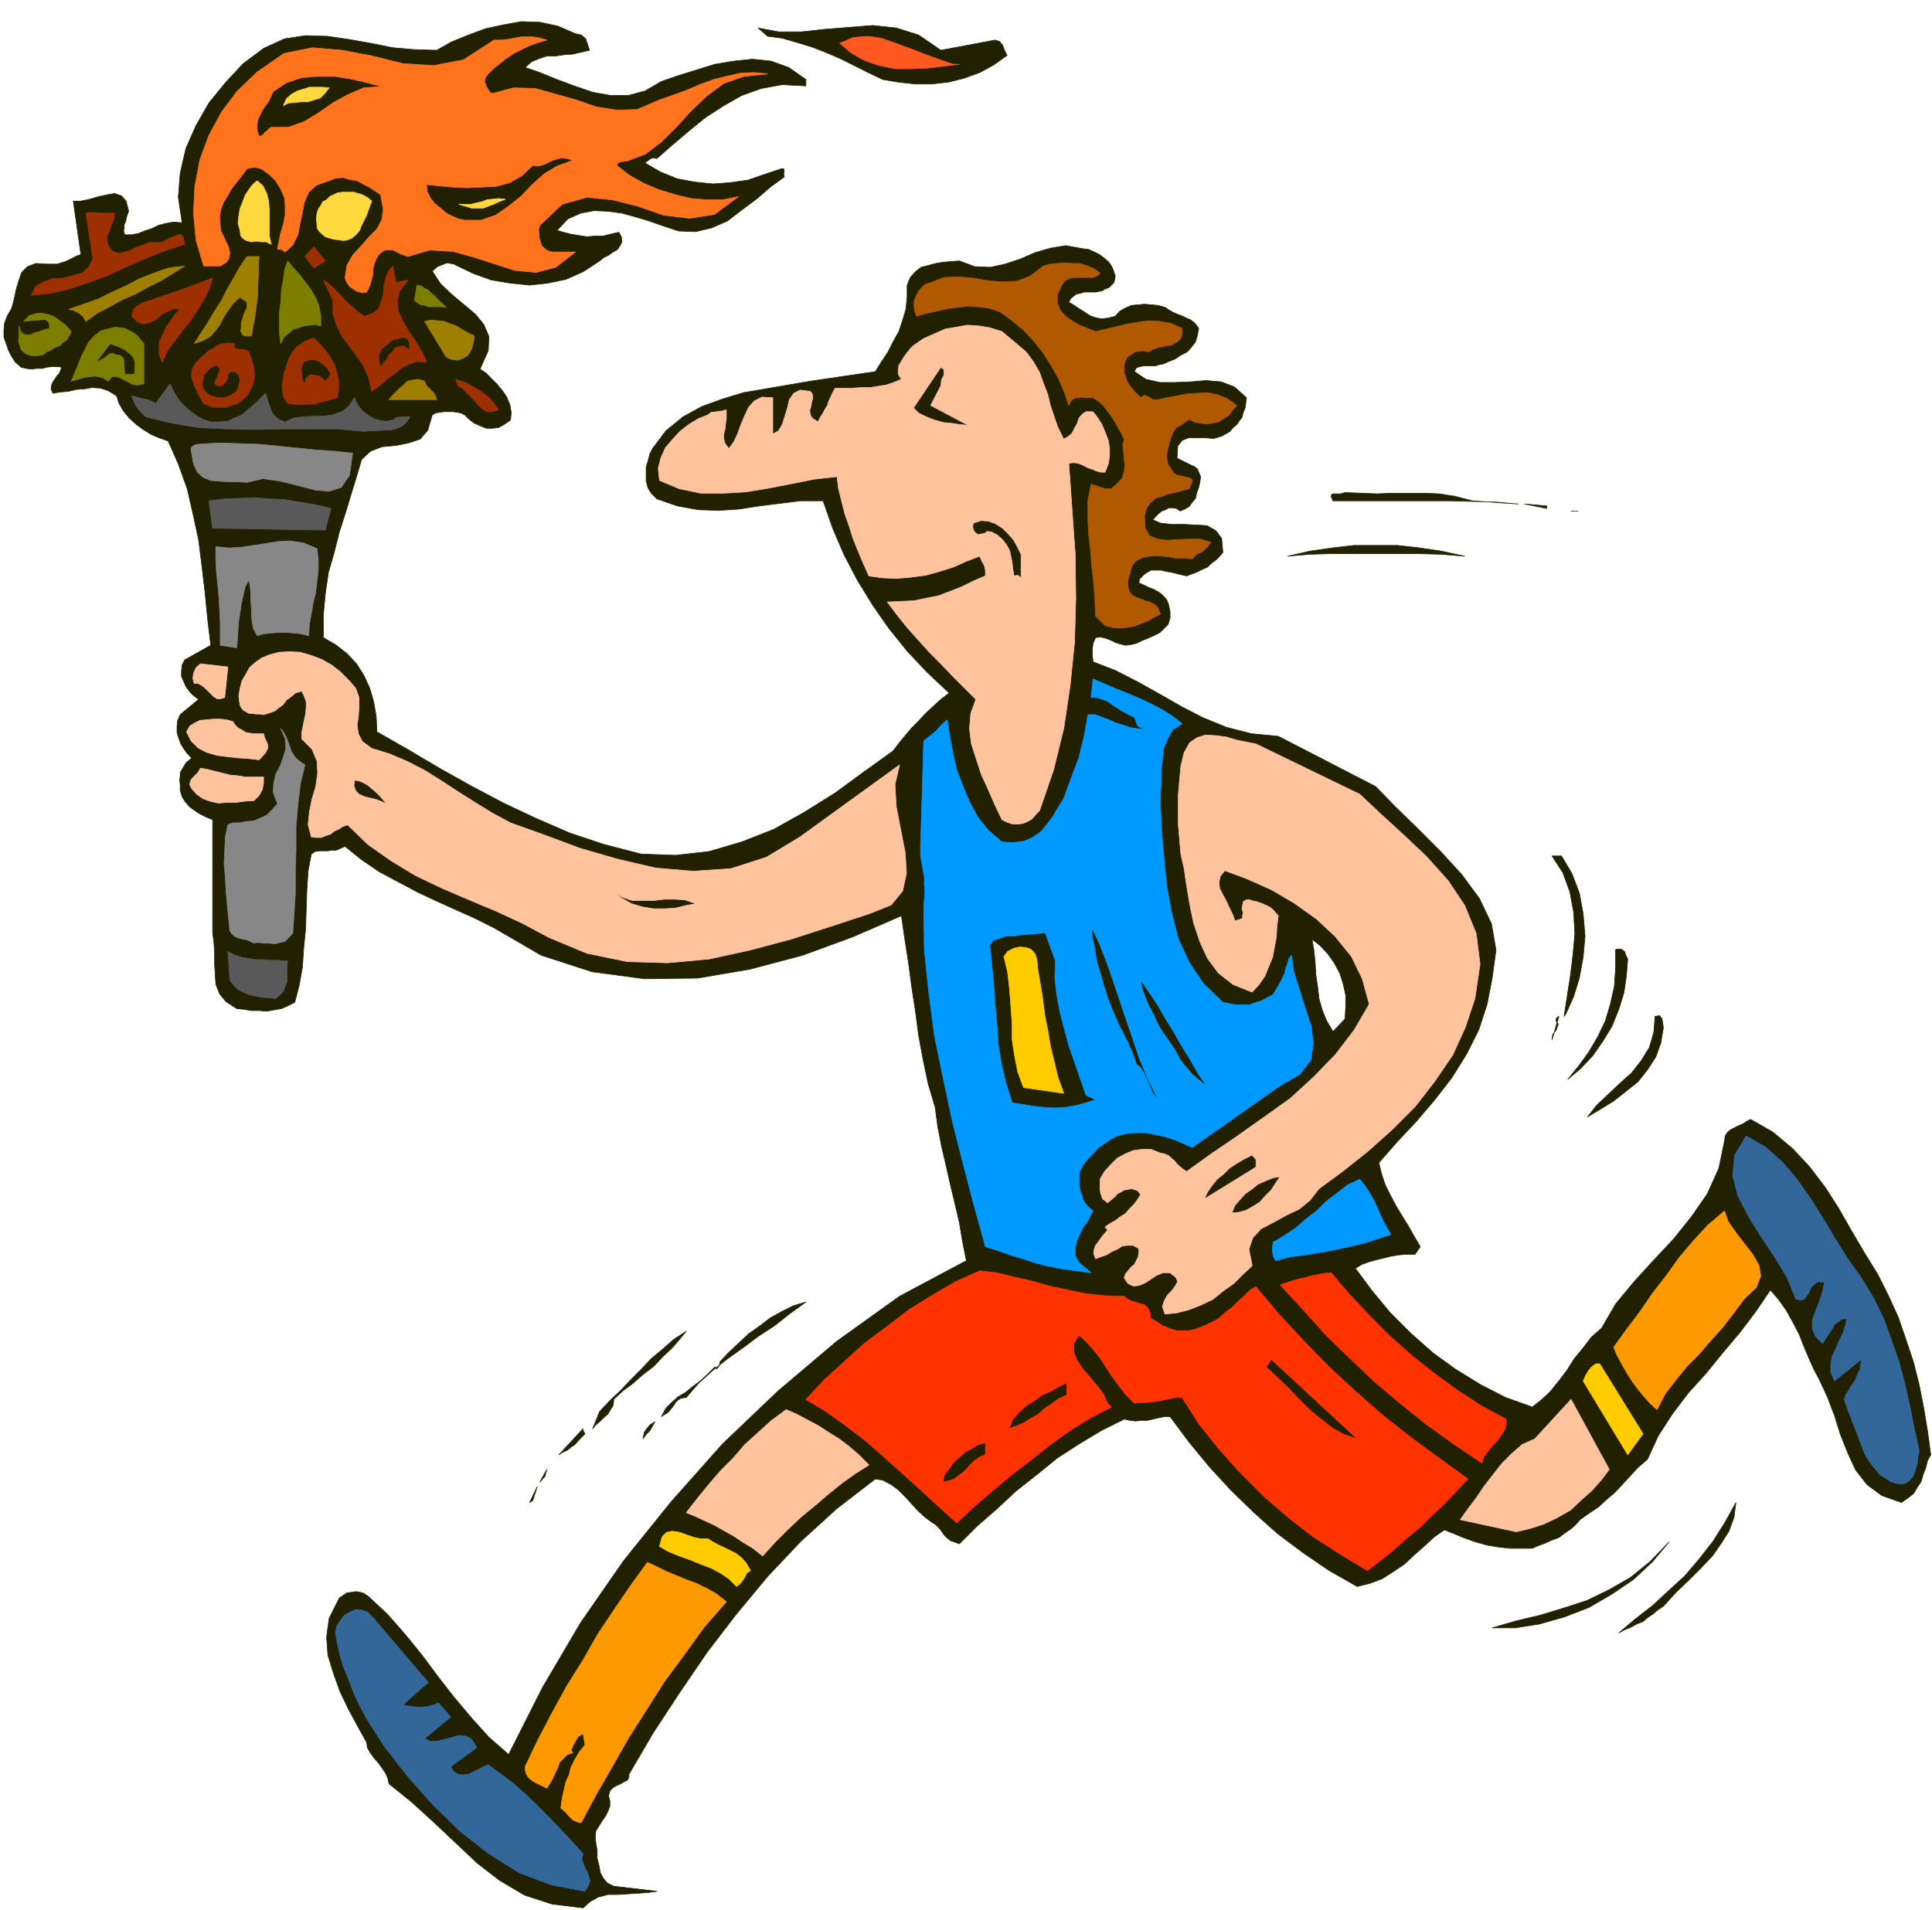 <svg xmlns="http://www.w3.org/2000/svg" fill-rule="evenodd" height="484.911" preserveAspectRatio="none" stroke-linecap="round" viewBox="0 0 3035 3001" width="490.455"><path d="m926 79-13 3-13 3-14 1-13 2h-14l-12 4-12 5-10 9 23 8 27 11 27 10 29 10 28 5h28l26-7 26-15 26-9 29-9 29-9 30-5 29-3 29 3 28 10 27 19v10l-37-2-33 6-31 11-28 16-28 18-26 21-26 22-25 22-7-1-4 2-4 3-4 3 24 14 27 11 27 5 29 3 27-2 28-4 26-9 27-9h3l1 4-1 4 1 5-22 16-22 19-23 17-22 17-25 11-25 6-27-1-27-9-20-7-20-6-22-6-22-3-22-1-21 4-20 9-17 18 10 3 12 3 12 2 13 2 12-1h13l12-3 13-3 4 7 1 8-3 6-4 6-7 4-7 5-8 4-6 5-26 17-27 12-29 6-28 3-30-3-30-5-28-10-25-12-6-3-5-1-6-1-5 2-10 4-8 7 13 20 18 17 18 15 19 16 13 16 8 19-1 22-13 29 9 6 9 9 9 9 9 11 6 9 5 12 2 12-1 12-10 7-9 5-10 1h-9l-10-4-9-4-9-7-6-6-6-3-5-1-7-1h-15l-7 1-6 1-5 3-7 24-12 14-18 6-20 4-22 2-18 7-14 13-7 24-9 29-9 30-10 31-8 32-9 31-5 34-3 33v36l19 11 18 14 15 16 12 19 9 20 6 21 4 23 1 24 49 28 49 29 50 28 51 27 51 24 53 23 54 18 58 15 54 2 53-6 51-15 51-20 48-27 48-30 45-33 46-33 9-12 10-12 10-12 11-11 11-12 12-11 12-11 13-10-35-33-31-33-29-36-25-36-24-39-21-40-18-42-15-43h-35l-33 4-32 4-32 5-32 2-32-1-33-6-32-11-9-9-5-8-3-11v-22l3-10 3-11 4-8 21-28 27-22 29-16 33-12 33-10 35-6 35-6 35-6 102-15 10-16 10-15 8-16 9-16 6-18 5-17 2-19v-19l5-12 8-9 9-7 12-3 11-3 12-2 12-1 13-1 24 9 25 1 23-5 24-8 23-10 24-7 24-4 28 5 8 1 9 4 8 4 8 6 6 5 5 7 3 7 3 9-1 5-1 5-4 4-4 4-6 2-5 3-5 1-5 1h-18l-6 2-6 1-4 3-5 4-3 6 7 4 9 6 8 5 9 6 8 3 10 2 10-1 12-3 7-8 9-5 9-4 11-1 10-1 11 1 10 1 11 3 6 4 7 4 7 3 8 3 6 3 7 3 6 5 6 8-2 11-3 10-6 8-7 8-10 5-9 6-10 4-9 4-6 1-6 2h-18l-6 1-6 2-3 6 18 12 22 5h24l25-1 23-2 24 2 21 8 19 17-1 8-1 8-3 7-2 8-4 5-4 6-6 5-5 6-12 7-13 4-14-1h-26l-10 4-7 9-1 19 4 2 6 3 6 3 6 3 5 2 5 4 2 5 3 7-1 8-2 9-3 8-2 9-5 6-5 7-7 4-7 3-6-4-6-1h-6l-5 3-6 2-5 4-5 5-4 5 12 5 17 2h19l20 1 17 1 14 8 9 12 2 22-5 6-6 6-7 5-6 6-9 4-8 4-8 3-8 3-9-2-8-2-8-2-7-1-8-2h-16l-7 4-4 3-4 4-3 3-1 6 7 3 8 4 8 3 9 5 6 5 6 7 3 8 2 11v9l-3 10-6 6-7 7-10 5-9 4-10 4-8 4-9 2-8 1-8-2-7-2-8-4-8-3-8-2-8 1-4 9-1 9v10l1 10 36 14 35 18 34 19 35 20 33 17 37 15 39 10 42 4 153 79 31 32 35 34 35 35 34 37 28 38 19 40 7 41-6 44-8 41-13 40-19 38-23 37-27 35-29 34-30 32-29 33 4 17 6 18 8 16 9 17 9 15 10 16 9 16 10 17-8 12h-14l-12 1-12 2-12 3-12 3-11 3-11 4-10 6 26 35 29 35 32 32 35 31 36 26 39 24 39 20 42 15 14-11 14-13 13-16 13-17 12-19 14-17 13-17 16-14 22-38 29-35 31-34 31-33 28-35 25-36 18-40 9-43 1-8 4-6 5-4 6-3 6-3 7-3 6-4 6-3 35 20 31 26 27 29 25 33 21 33 20 35 20 34 21 34 16 32 16 35 12 35 12 36 9 36 7 36 6 36 5 37-5 9-3 12-4 10-3 11-6 9-6 10-9 7-10 7-31-11-23-17-18-23-12-26-12-30-9-29-11-29-12-26-10-19-8-18-8-19-7-18-10-19-10-18-12-17-13-15-23 34-25 33-27 32-26 32-28 31-25 33-22 34-17 37-15 13-12 13-12 13-12 13-13 11-13 12-15 10-14 10-7 8-8 7-9 6-9 7-11 4-11 5-11 4-9 4h-35l-18-2-18-3-18-5-17-6-17-7-15-6-16 11-15 14-16 14-16 15-18 12-17 11-19 7-20 5-44-25-41-28-40-30-37-33-37-36-34-37-32-39-29-39h-9l-9 2-9 2-9 2h-9l-9 1-9-1-9-2-36 18-35 21-34 22-32 26-33 26-30 28-31 27-28 28-8-3-6-2-6-5-4-4-4-6-4-5-5-5-5-3-12-9-11-10-10-11-10-11-11-11-11-8-13-7-12-2-61 47-56 51-52 55-49 59-46 60-43 63-42 64-38 65v4l-2 5-6 3-5 3-7 3-5 3-5 5-2 8 2 8v8l-3 8-4 8-5 7-5 8-5 8-1 9 1 10 2 12v12l3 12 2 11 5 9 6 7 10 5 68 8-15 2-15 1-16 1-15 1h-16l-15 4-13 7-11 10-49-6-43-14-39-23-35-27-34-32-34-32-35-32-36-29-2-9-3-7-6-9-5-7-7-8-6-8-5-9-1-8-14-25-14-26-14-29-10-28-9-29-2-29 4-29 13-26 3-6 6-4 6-4 8-1 6-1 7 1 6 2 7 5 30 28 28 32 26 32 26 35 25 32 27 32 27 30 31 27 53-105 60-102 68-98 75-93 80-90 87-83 92-78 99-71 105-56-6-30-5-30-7-30-7-29-7-31-7-30-6-31-4-30-11-37-8-38-7-38-5-38-6-39-5-38-6-38-5-35-76 33-79 29-83 22-82 14-84 1-82-11-80-26-74-43-30-15-29-13-31-14-30-14-30-16-30-16-28-19-26-21-7 3-7 3h-7l-6 1h-13l-7 1-6 4-5 26-2 30-1 30-1 32-3 30-2 30-5 28-7 27-10 5-11 5-12 2-11 2-12-1h-12l-12-2-11-1-17-11-10-12-6-15-1-15-1-17v-17l-1-17-2-15v-178l-10-4-10-5-9-6-7-5-7-8-5-8-3-10v-10l-1-6 1-6v-6l3-5 6-10 9-8-7-7-5-7-5-8-3-8-3-10v-9l1-10 4-9 29-24-8-6-6-6-6-8-3-7-4-9v-9l1-9 4-8 41-23-5-42-4-41-5-42-5-40-9-42-9-39-14-39-16-36-14-5-12-5-13-8-11-8-11-10-9-11-7-12-4-12-13-8-12-4-13-1-12 2-13 1-13 3-12 1-12 2-3-7 1-6 2-5 3-4 3-5 4-4 2-5 2-5-8-1h-7l-8 1-8 2h-9l-8 1-8-1-8-2-9-8-6-9-5-10-3-9-4-11v-11l1-11 4-11 7-12 4-14 3-15 4-14 5-14 9-9 13-5 19 1h15l6-2 7-2 6-3 6-3 6-3 6-2-12-84h12l14-3 14-4 14-3 11-2 11 4 7 8 4 16-3 8-2 9-2 4v5l-1 5 2 6h10l11-2 10-4 12-4 10-5 12-3 11-2 14 1-6-40 3-38 9-39 16-36 20-35 26-32 28-30 32-24 33-15 33-5 34 1 34 5 34 6 35 7 34 3 35 1 23-13 27-11 27-10 28-6 28-5 29 1 28 6 28 12 9 2 7 6 3 9 3 9zm1527 1266 16 27 12 31 6 33 3 35-3 33-6 33-9 29-12 27-3 4 5-32 5-32 4-33 3-33-2-34-6-32-11-30-17-26h15zm104 162-2 26-4 27-8 26-11 27-14 23-16 23-19 20-20 17 17-21 16-22 14-24 12-25 8-27 6-27 2-29v-29l8-1 6 4 2 6 3 6zm-113 97 4 5-3 9-6 8-1 8 11-37-4 3-1 4zm169 11-4 24-8 22-13 20-15 19-19 15-19 15-21 13-20 12 14-18 18-17 18-17 19-17 15-19 13-21 7-24 2-25 7-1 4 5 1 7 1 7zm-300-828 72 5-34-3-34-1-37-1h-186l-3-7 1-3 2-1h12l7-2 25 1 25 1 25-1h49l24 1 25 4 27 7zm117 12-35-7 35 3v4zm38 4h11-11zm-167 71-37-3-36-1h-137l-34 1-34 3 35-8 35-5 34-4h68l35 4 34 5 37 8zm312 1650-9 6-7 6-9 6-7 6-10 4-9 5-10 4-9 5 26-22 27-21 26-24 25-23 23-27 21-27 19-30 17-31-3 23-8 22-12 19-14 20-18 19-19 19-20 19-20 22zm-269 34 38-11 38-9 36-11 37-12 35-17 33-19 31-25 30-31-26 31-30 28-34 23-36 21-39 15-39 11-38 6h-36zm-1078-512-25 18-24 19-26 17-24 18-24 17-24 19-22 20-19 22-8 1-5 3-4 4-3 5-4 5-4 5-5 3-6 4 7-13 9-9 10-9 12-7 11-9 12-9 11-10 12-12 3 3 4-5 1-6 14-15 15-14 16-15 17-12 17-13 18-10 18-9 20-6zm-302 153v4l-1 6-4 6-4 7-7 6-6 6-6 5-5 6 11-27 16-17 17-16 16-17 16-16 16-17 18-15 17-15 20-13-10 12-12 14-15 14-14 15-17 13-16 14-16 12-14 13zm46 62 2-10 4-6 5-6 8-5-4 7-4 7-6 6-5 7zm-91-8-7 7-9 10-6 4-6 5-7 3-6 4 38-41v3l3 5zm-71 76 11-20-3 11-8 9zm-16 32 12-25-7 22-5 3zm1281-760-19 20-10-17-7-17-5-18-2-18-3-20-1-19-2-19-3-17 13 10 12 13 10 14 9 17 5 16 4 18v18l-1 19zM1563 63l7 2 5 6 3 8 4 8-21 15-22 12-25 9-24 6-26 3h-26l-27-3-24-4-23-11-22-11-22-11-21-9-23-9-23-7-24-7-23-3-15-13 32 6h36l37-4 38-3 37-3 37 4 35 11 35 24 85-16z" style="stroke:#212102;stroke-width:1;stroke-linejoin:round;fill:#212102"/><path d="M859 63h0l-14 4-14 5-12 6-12 6-12 8-10 8-10 8-8 8-4 5-1 4-1 4 2 3 1 4 3 5 2 3 4 3 34-9 34 1 32 9 32 9 32 11 32 5 32-1 35-15 20-7 22-8 21-9 22-8 20-5 22-5 21-1 22 2-37 4-32 11-27 20-24 23-24 26-23 23-25 19-26 10-3 1h-3l-4 1h-2l-3 1-2 1-2 3v1l19 15 23 13 24 10 26 8 25 6 25 2h24l25-5-38 28-39 6-41-5-40-14-40-10-40-4-39 11-35 33-2 7 1 7v6l2 6 2 6 4 4 5 4 7 2h37l-31 24-31 8-33-3-31-10-34-11-33-9-36-2-34 10-6-2-6-2-6-3-5-3h-13l-5 3-5 4-4 7-3 7-2 9v7l-2 8-2 8-3 7-3 6-6 1-5-1-6-2-4-3-5-3-3-4-3-5-2-5 3-20 9-16 13-14 13-15 12-12 8-15 2-16-4-23-9-6-9-6-10-5-9-5-12-2-10-3-12 1-10 4-20 7-12 11-7 16-3 16-4 19-3 16-8 16-12 11-2-1-1-1-1-1-2-1h-5l-1-1 2-11 3-14 4-13 3-15v-14l-1-13-6-14-8-13-5-5-5-5-6-4-5-4-6-2-6-1-7 1-5 1-8 11-8 10-8 10-6 11-7 11-4 11-2 12 1 13 1 9 4 8 4 9 4 8 2 9-1 8-4 7-10 6h-26l-12-40-4-43 2-42 8-42 14-38 20-37 24-32 32-31 42-29 45-9 46 4 48 9 48 12 48 3 47-9 48-31h9l12-1 10-2 12-2h19l11 2 10 3zm41 189-25 9-20 12-20 18-16 17-20 16-20 14-23 8h-26l-10-2-9-4-10-5-9-8-9-7-7-9-5-10-1-11 19 2 22 2 22 1 24-1 22-1 22-6 19-11 17-16 8 1 8-2 7-3 8-4 7-2 7-2 9 1 9 3zM629 144l-31-8-27 2-25 11-22 12-23 16-23 14-25 9h-27l-3 2-2 2-3 3-2 1-3 4-2 1-2 1h-2l-3-9v-9l1-8 5-10 4-8 7-9 4-8 4-9 21-14 24-8 25-2h27l25 4 26 6 26 7 26 7z" style="stroke:#ff731d;stroke-width:1;stroke-linejoin:round;fill:#ff731d"/><path style="stroke:#ff5921;stroke-width:1;stroke-linejoin:round;fill:#ff5921" d="m1507 101-25 3-25 3-26 1h-24l-26-5-23-8-21-12-18-15 21-9 23-2 21 3 23 8 22 8 23 9 22 8 23 8h10z"/><path d="m517 138-7 9-7 7-10 3-9 3h-11l-10 1-10 1-8 4 5-11 8-7 9-5 10-3 9-3h20l11 1zm277 175-10 4-9 4-8 3-8 3h-18l-10-3-10-3h19l8-2 9-2 8-3 9-1 9-1 11 1zm-210 3-2 5-2 6-2 5-2 6-3 6-3 6-3 6-2 6-6 7-6 5-7 3-6 1-8-1-7-1-8-2-6-2-6-5-4-4-3-5v-4l-1-10 1-9 2-6 4-6 3-6 6-3 5-5 6-3 6-3 9-1h17l6 2 5 1 6 3 5 3 6 5zm-158 68-8-4h-7l-9-1-7 1-8-2-5-3-4-5-1-8-3-11 1-11 2-12 4-10 4-11 6-9 6-8 7-6 9 8 6 12 3 12 1 13v41l3 14z" style="stroke:#ffd93d;stroke-width:1;stroke-linejoin:round;fill:#ffd93d"/><path d="m407 403-1 14v15l-1 15v16l-2 15-2 17-3 16-3 17h-9l-5-2-3-6 1-5v-8l2-6 2-7 2-4 3-7v-8l-11-8-11 10-8 11-7 11-6 12-7 9-8 9-11 6-14 5 11-17 11-17 10-17 11-17 9-18 10-17 10-18 11-16h19zm-117 15-19 12-18 11-20 10-20 11-21 9-20 11-19 10-18 13-5-8-6-5-8-4-8-2 23-8 23-8 22-11 22-10 21-11 23-9 23-8 25-3zm455 110-1 8-2 9-3 7-5 7-7 4-8 3-9-1-9-4-34-56 10-2 11 1 10 1 10 4 9 3 9 6 9 5 10 5zm-59 100h-75l5-6 6-6 6-6 6-5 6-6 9-2 8-1 10 3 3 7 6 6 3 3 3 3 2 4 2 6z" style="stroke:#9e7f00;stroke-width:1;stroke-linejoin:round;fill:#9e7f00"/><path d="m504 512-9-2-9 1-9 1-8 3-9 3-7 6-7 6-5 10-2-16v-33l2-17 1-18 3-16 2-16 5-14 9 11 10 11 9 12 9 12 7 12 5 13 3 15v16zm197-29-8-1h-20l-6-2-6-1-6-4-4-3 4-24 6 1 6 4 6 3 6 6 5 4 5 6 6 5 6 6zm-475 57v63l-10 2-8-1-7-4-6-3-7-4-6-1h-6l-6 7-8-5-7-2-7-1-7 1-8 1-7 2-7 2-7 2 5-12 5-12 5-13 6-12 6-12 9-10 10-8 15-4 8-2 8 1 7 1 8 4 6 3 6 5 5 6 5 6zm-15 48h-15l-1-10v-9l-1-5-2-3-4-3h-5l-6-3-4 1-4 2-3 3-8 5-7 3 22-29 8 3 8 3 8 4 7 6 5 5 3 8v8l-1 11zm-99-67-3 6-4 7-6 4-5 5-8 3-6 4-7 3-6 5-10 1h-8l-6-2-5-3-5-5-2-6-2-7 1-8v-16l2 8 4 5 5 1h7l6-3 8-2 8-3 8-2-1-9-6-5-34 3 9-9 9-3 10-1 10 2 9 3 10 7 9 7 9 10z" style="stroke:#7d7d00;stroke-width:1;stroke-linejoin:round;fill:#7d7d00"/><path style="stroke:#b05900;stroke-width:1;stroke-linejoin:round;fill:#b05900" d="m1728 429-4 4-6 3h-28l-9 1-8 4-5 7-7 15v13l4 11 9 10 10 7 12 7 12 5 13 5 17-4 17-4 17-4 17-3 16-2 17 1 17 3 18 8v10l-3 7-6 5-8 4-10 2-10 2-9 3-7 4-8-2-7 1-6 1-6 4-6 4-3 6-2 6v13l2 6 2 6 4 7 8 10 10 10 6-4 7 3 6 4h8l14-3 16-3 15-3 17-1 15-1 16 3 15 6 16 11-7 8-6 8-8 5-8 5-10 2-9 1-10-1-9-2-7-4-7 4-7 5-6 3-5 6-4 9-3 9-2 9-2 8v9l2 9 6 9 3 5 6 3 7 1 7 2 5 1 4 3-1 5-4 9-11 3-11 3-11 2-10 4-10 3-8 7-6 9-3 12 1 19 7 12 12 5 15 2 17-1 18-1h17l17 5-5 7-7 7-10 5-7 7-14-1h-12l-11-2-10-1-10-1-10 1-11 2-10 5-4 4-3 5-2 6-1 6-2 5-1 6v7l1 7 4 7 6 4 8 3 8 3 7 2 8 4 5 5 4 10-10 5-10 6-11 4-10 4-12 2-11 1-12-1-11-3-15-15-1-27-2-26-3-26-2-25-3-26-1-25v-26l5-26 7 2 8 3 8 2h9l10-9 7-8 3-10 1-9-1-11-1-11-1-11 2-9-5-10-5-9-5-9-5-8-7-9-6-8-8-7-8-5h-13l-5-1-4 1h-5l-4 2-4 3-3 7-7-21-9-21-12-21-12-19-15-19-16-17-19-16-18-13-18-6-17-2-16-1-16 2-16 2-16 4-16 3-16 5-3-8-1-8v-8l3-7 3-7 5-6 6-6 9-3 21-8 23-1 23 2 23 4 22 2 23-1 21-8 21-16 10-3 12-1 12-1 12 1h11l12 4 10 4 10 7z"/><path d="m255 569-5-12v-11l1-11 5-10 5-11 7-10 7-10 8-8-10-1-9 4-10 5-9 8-10 5-9 2-10-3-9-9 2-10 6-6 9-5 12-4 11-4 13-4 11-4 12-4 51-19-5 16-8 17-10 16-11 17-13 16-12 16-12 16-8 18zm367-125 19-4-13 17-4 17 2 16 8 17 9 15 11 16 9 15 7 16-15-1-12 4-12 6-11 9-11 8-9 8-9 7-7 5-5-22-8-18-11-16-11-15-12-16-8-16-6-19v-21l-15-32 6 4 7 6 7 7 9 9 7 8 9 8 9 8 11 7 13-5 9-7 4-11 3-11 1-14 3-12 4-11 7-8 5 26zm22 106-9-6h-6l-7 2-5 6-6 6-4 7-5 6-4 6-3-9v-10l4-9 8-7 8-7 10-3 8-2 7 2 3 6 1 12zM180 335l-1 7-2 7-3 7-2 7-3 6-1 7 1 7 4 8 6 5 8 2 9-2 10-3 9-5 10-3 9-4h17l7-2 7-4 8-3 6-3h6l3 4 2 11-31 10-30 12-30 13-30 14-30 11-30 10-30 7-30 3 7-14 12-7 14-5 17-1 15-4 15-4 10-9 7-13-11-72 4-1h11l7 1h23zm350 290-9 2-8 3-10 2-9 3h-11l-11 1-11-1-9-1-6-9-2-9-1-10 2-9 1-10 3-9 3-9 3-8 3-6 4-5 4-5 5-3 5-4 6-3 5-2 6-2 8 8 9 10 8 11 7 12 4 12 3 14v13l-2 14zm-10-37-9 11-9-8-10-2h-5l-4 3-3 4-1 7-2-2-2-4-1-6v-5l-1-7 2-6 3-5 7-2 5-1 6 1 5 2 5 3 8 7 6 10zm263 56-10 3h-8l-8-5-6-6-8-9-8-8-8-8-8-5-3-10 9 3 10 4 9 5 10 6 7 5 8 7 7 8 7 10zM369 540l-2 4 2 3 2 1 5 1h8l7 4 3 9 3 9 2 9 1 9-1 8-2 8-4 8-5 9-7 6-8 6-9 3-9 3h-19l-9-3-7-3-5-8-4-8-4-8-3-8-3-9v-8l2-8 6-8 6-6 7-6 6-6 8-4 6-5 9-2 8-1 10 1zm-20 66 6-6 3-7v-4l2-3 3-2h6l6 5 2 9-2 8-3 9-10 6-9 4h-11l-6-2-5-1-7-5-4-5-2-6v-5l2-11 8-10 4-3 5-2 4-1 5 6-3 8-4 10-2 3 2 4 3 1h7zm144-185-14-18 14-15 18 22-18 11z" style="stroke:#9e3000;stroke-width:1;stroke-linejoin:round;fill:#9e3000"/><path d="m520 799-9 34-177-3-6-43 24-3 24-1 24-1 24 2 23 1 24 4 24 4 25 6zm-68 711-1 6v26l-3 8-3 8-5 5-7 6-12-1-11-1-10-2-9-2-9-4-8-4-7-7-6-8-3-45 9 5 11 4 12 2 12 2h11l12 1h13l14 1zM331 663h13l13-1 11-5 12-5 9-8 10-8 9-9 9-9 1 3 2 6 2 7 3 8 3 7 5 6 6 5 9 3 13-6 15-2 15-1h17l14-2 15-5 11-9 9-13 2 6 5 8 6 7 9 7 9 5 10 3 9 1 10-2 6-4 7-1h14l-6 9-7 6-10 4-9 2h-11l-10 1h-10l-8 1-43-4h-86l-44 1-45-1-43-2-42-7-41-10-8-8-6-7-5-9-3-9 8 2 11 3 9 2 10 5 22-31 4 9 6 10 6 9 9 9 8 7 10 7 9 5 12 4z" style="stroke:#595959;stroke-width:1;stroke-linejoin:round;fill:#595959"/><path d="m498 862 2 17v17l-2 17-2 18-4 16-3 18-3 16-1 18-12-3-10-1-10-1h-19l-10 1-10 1-10 3-6-12-2-10-1-11v-10l-1-12v-11l-1-11-2-11-6 12-3 13-3 13-2 14-2 13-1 14-1 14-1 14-26-4v-36l-1-20-1-19-2-21-2-20-1-20v-19l20 2 20-1 19-3 20-3 18-3 20-1 20 3 22 9zm-19 340-7 29-4 33-3 35v36l-1 34v35l-2 32-2 30-6 7-6 6-8 2-8 2-10-1h-8l-9-1-6 1-11-5-10-2-6-2-4-2-4-4-3-4-2-21-2-20-2-22-1-21-2-22 1-21 1-21 4-19 8-3h10l10-2 12-1 10-4 11-5 8-8 9-10-7-18 1-14 3-14 7-13 5-14 4-13-1-16-7-16 4 5 4 7 3 7 3 9 3 8 5 8 6 6 10 7zm75-490-5 35-13 19-19 6-22-2-27-7-28-7-27-4-25 6-16-1h-14l-15-1-12-1-12-5-9-8-6-13-3-17-1-8 3-3 4-2 5-1 31-2 32 1 31 1 31 3 29 3 30 3 29 2 29 3z" style="stroke:#878787;stroke-width:1;stroke-linejoin:round;fill:#878787"/><path d="m1857 1137-15 10-8 14-6 15-2 18-2 18v18l-1 18v19l2 42 4 43 4 42 8 42 10 39 17 37 22 33 31 30 10 2 10 2h21l9-3 10-3 9-5 10-5 5-9 5-8 4-8 4-8 2-9 3-8 2-7 4-5 3 25 9 28 9 29 10 30 3 27-4 26-17 22-31 18-138 97-14-6-14-6-15-5-15-3-15-3h-15l-15 1-15 4-10 5-10 7-10 7-8 9-9 9-7 9-5 10-1 12v6l1 7 1 6 3 7 1 6 4 6 5 6 7 6-4 7-5 10-7 9-5 11-5 11-2 11v11l6 11 19 16-23-3-22-3-21-4-20-5-21-7-20-6-20-7-19-6-18-65-17-65-17-67-14-66-14-68-9-68-7-68-1-67 1-12 1-11-1-12v-11l-2-12-2-11-2-12v-11l5-169 9-7 10-8 9-10 9-8 4 26 5 27 6 26 10 26 10 24 13 24 16 20 22 19 18 1 16-2 14-6 13-9 10-12 9-12 8-14 9-14 6-17 6-16 6-16 6-16 4-17 4-16 3-17 3-17h11l11 4 11 4 11 5 10 3 12 4 11 2h12l-6-2-3-1-2-2-1-2-2-6-2-5-9-4-9-5-8-5-8-5-8-6-8-3-9-3h-9l3-29 17 7 18 8 18 7 19 8 17 8 18 9 16 10 17 13zm38 569-8-6-6-5-8-7-6-7-7-8-6-8-5-9-3-6-9-13-9-13-9-14-6-14-8-15-6-14-5-14-2-13 13 19 14 21 12 21 13 21 12 21 13 21 12 21 14 21zm-76 22-6-7-4-7-3-8-3-7-4-8-3-7-5-7-6-5-3-9-3-9-4-8-3-8-5-9-4-9-5-8-3-8-8-18-7-18-6-19-5-18-6-20-3-19-4-19-2-18 14 30 13 34 12 35 12 36 12 35 12 36 14 34 16 33zm-161-218-1 26 3 27 5 27 7 27 7 26 9 26 9 26 9 26 15 7-15 5-15 4-17 3-17 1-18-1-18-2-17-3-14-2-10-32-7-30-5-32-2-30-3-32-2-31-3-31-3-30 5-7 9-3 11-4h12l12-2 14-1 12-1 12-1 16 44zm527 430-22 7-22 7-22 5-22 5-23 4-23 4-24 3-23 6-4-7-1-7v-8l1-7 17-10 18-12 16-14 17-13 15-15 17-13 17-13 19-9 7 9 7 10 6 10 6 12 5 11 5 12 6 11 7 12z" style="stroke:#09f;stroke-width:1;stroke-linejoin:round;fill:#09f"/><path d="m1630 1521 4 24 4 24 3 25 5 25 4 24 6 25 6 25 9 25-63-9-9-24-5-25-4-26v-25l-2-27-2-27-3-27-6-25 6-8 10-5 9-2 10 1 8 3 6 7 3 9 1 13zm951 732-24 33-70-116 4-9 5-8 3-4 4-3 4-3h6l68 110zm-1402 215-6 4-4 8-5 7-7 6-12-12-13-9-15-8-16-6-17-7-17-6-17-7-14-8 4-15 7-7 9-2 12 2 11 4 12 4 10 2h11l8 5 9 5 9 4 10 5 8 4 9 7 7 8 7 12z" style="stroke:#fc0;stroke-width:1;stroke-linejoin:round;fill:#fc0"/><path d="m2924 2008 19 31 16 33 12 33 12 34 9 34 8 35 7 36 8 36-2 9-1 10-3 10-3 10-6 7-7 5-9 1-12-3-18-11-12-14-11-16-7-17-7-19-7-18-7-18-6-17 3-8 5-8 5-8 5-7 3-9 4-7 1-9 1-7-42 34-6-13v-13l2-13 6-12 5-12 6-12 4-12 2-11-8 1-5 4-6 4-3 6-4 6-4 6-4 6-4 6-11-11-5-12v-13l4-12 5-13 5-13 3-12 2-10-10-1-6 4-5 5-3 8-4 5-4 6-6 1-7-2-13-32-19-32-22-33-20-32-17-33-8-32 3-32 18-30 30 17 27 24 23 27 21 30 19 30 19 32 20 32 22 31zM673 2644l-10 8-10 9-10 9-10 9 5 1 6 1 7 1 8 1 7-1 8-1 7-2 8-3 19 22-41 34 9 4h11l12-3 12-3 10-3 11 1 9 5 8 13-41 30 4 7 7 5 8 1 9-1 8-4 8-4 8-4 7-3 19 14 20 15 19 17 20 19 18 18 18 19 17 18 18 20-2 7 2 8 3 7 4 7 2 7 2 7-3 7-5 9-53-10-50-19-48-30-45-35-43-42-39-44-36-46-29-45-9-17-8-16-7-17-6-16-7-17-5-17-4-18-3-17 2-11 6-9 6-8 9-5 9-4 9 1 9 3 10 10 86 101z" style="stroke:#369;stroke-width:1;stroke-linejoin:round;fill:#369"/><path d="m2709 1903 6 17 12 17 13 17 14 18 9 16 3 17-7 18-19 18-17 23-17 22-19 21-18 21-19 19-17 21-17 22-13 25-10-9-9-10-10-12-9-12-9-14-8-14-8-15-5-12 21-29 21-28 20-29 21-27 20-28 22-26 23-25 26-22zm-1568 614-35 40-31 43-31 42-28 44-28 44-25 44-26 45-24 45-6-1-5-2-4-3-3-3-7-8-7-6 2-15 3-13 3-13 5-11 3-12 6-12 7-12 9-11-3-18-8 5-4 7-4 7-3 8 3 3-9 3-6 6-6 6-3 9-4 8-4 9-4 7-5 8-6-3-6-3-6-3-5-3-6-5-3-5-2-6v-6l20-42 22-42 23-42 25-40 24-42 26-39 26-38 26-36 15 7 16 8 15 6 17 7 16 6 16 8 14 8 15 12z" style="stroke:#f90;stroke-width:1;stroke-linejoin:round;fill:#f90"/><path d="m1766 2037 5 4 7 4 6 1 8 3 5 1 6 5 3 6 2 11 9 5 9 6 10 4 12 4h21l11-3 12-5 11-5 11-6 10-9 11-8 10-10 10-9 9-9 9-5 36 43 39 42 39 40 42 39 41 36 44 35 45 33 47 34-18 19-18 19-20 19-19 19-21 17-20 18-21 17-21 16-43-26-42-27-40-31-38-33-37-37-34-38-31-39-26-41h-10l-10 2-10 2-9 2-10 1-9 1h-9l-8 1-13-13-11-14-11-15-9-14-10-15-10-13-12-13-11-10-8 13v14l5 13 9 13 11 13 11 13 10 13 7 15 6 6-33 17-32 20-31 22-30 24-30 23-30 25-29 25-28 26-29-26-28-26-30-27-29-26-30-26-30-23-31-22-30-18 29-31 32-29 32-29 35-26 34-26 37-23 36-21 38-17 27 3 28 7 27 6 28 8 28 6 29 6 29 3 31 1zm366 224-21-7-18-10-18-14-18-15-18-18-16-17-18-17-16-15 8-12 135 125zm-456-69-13 6-11 8-12 8-10 9-11 6-11 7-12 5-11 4 6-15 10-11 11-10 13-8 12-9 14-6 12-7 13-6v19zm-128 94-10 4-8 6-8 8-7 8-8 6-8 6-9 3-9 2 3-12 7-9 7-10 9-8 9-8 11-6 10-6 11-3v19zm543-286 29 34 32 34 32 32 35 31 34 27 37 27 37 24 39 21v8l-2 8-5 8-6 9-8 8-7 9-7 9-3 10-46-31-43-31-41-33-39-33-39-37-37-36-36-40-36-39 9-3 9-3 10-3 10-2 10-3 11-2 10-2 11-1z" style="stroke:#f30;stroke-width:1;stroke-linejoin:round;fill:#f30"/><path d="m2528 2309-12 16-15 17-17 15-17 16-21 12-21 10-22 7-21 5-88-19 12-17 13-17 12-18 14-18 14-18 16-16 16-14 20-9 57-62 60 110zm-1163-7-22 14-21 15-21 17-21 18-22 18-21 20-20 20-19 21-15-12-15-9-15-10-14-8-16-9-15-7-15-7-15-6 18-23 18-22 18-21 20-20 18-21 21-19 21-19 23-17 16 7 17 9 17 9 17 11 16 10 16 12 15 13 16 16zm771-1054 33 31 36 33 36 34 34 38 26 39 18 44 6 48-8 54-15 45-20 44-28 41-31 40-36 36-38 34-39 31-38 28-14 18-17 14-21 10-20 11-19 10-13 14-6 18 5 26-15 14-14 14-17 12-16 13-19 9-18 7-19 5-19 2-4-12 3-9 5-9 7-7 5-7 4-7-3-7-9-7h-11l-10 4-9 6-9 6-10 4-8 1-9-4-6-9 2-6 4-5 5-6 5-4 3-6 3-6 1-7v-6l-9-5h-9l-8 1-8 5-9 4-8 5-9 3-8 3-3-9 1-6 2-6 4-5 7-10 8-9-4-5 7-5 9-5 8-6 8-5 6-7 7-7 6-8 5-8-5-6-5-2-5-1-5 1-6 1-5 3-6 3-3 4-12 10-8-6-3-9-1-6v-16l7-12 10-11 10-10 13-7 12-5 14-2h14l15 6 6 1 7 3 4 4 5 4 3 4 4 4 5 4 7 5 39-28 41-28 41-29 42-30 37-34 34-35 29-38 24-41-11-40-17-35-26-32-29-27-35-25-36-21-38-17-35-13-7 9-2 9 1 10 5 10 5 9 5 11 5 10 4 11 7-2 5-2v-5l1-4-2-6 1-5 1-6 5-3h5l6 2 6 1 8 3 7 3 7 4 5 5 6 7-2 17-1 17-3 16-3 16-6 14-6 15-9 13-11 12-30-12-23-18-17-23-12-26-10-30-6-29-5-30-4-27-5-22-2-23-2-23v-47l2-23 2-22 5-21 9-16 12-8 13-4 17 1 15 2 17 5 15 3 15 3 163 79zm-125 601-7 10-7 11-9 9-9 10-11 7-11 6-11 3-11 1 5-12 8-9 8-9 10-7 10-8 11-5 12-5 12-2zm-38-27v12l-81 50 5-11 7-10 8-10 10-8 9-9 12-8 12-7 12-6 6 7zM549 1070l10 12 5 14v15l-1 15-2 13 2 14 6 12 15 11 29 9 28 12 27 14 27 17 26 17 27 17 26 16 28 15 53 19 56 21 59 17 60 14 59 5 59-4 56-18 53-32 156-113-7 31 2 35 7 36 7 36 2 32-6 28-18 22-35 14-61 20-62 20-64 17-64 14-66 6-63-2-63-13-60-25-41-22-41-19-43-18-42-18-42-20-38-23-37-26-32-31-8 3-6 4-7 3-6 5-7 2-7 3h-8l-8-1-5-19 2-20 4-20 6-20 3-21-1-19-8-19-16-16v-10l2-10 2-10 2-9 1-10v-9l-3-9-4-8-10 3-7 6-7 5-5 7-7 5-6 5-8 3-10 3-6-1h-6l-6-1h-5l-5-3-4-2-3-4-2-4-2-14 2-12 3-12 6-10 6-11 9-8 10-7 12-5 15-4 17-1 17 1 17 5 16 6 16 9 14 11 14 14zm544 350-16 3-16 4-17 1h-17l-18-3-17-5-16-9-12-10 14 9 15 5h34l16-2h17l16 1 17 6zm-486-157-9-4-8-3-9-2-8-2-9-4-5-5-3-8 1-9 7 1 7 3 7 4 7 6 6 5 6 6 5 6 5 6zm1005-710 11 15 10 17 6 17 7 18 4 17 6 18 6 17 9 18 7-4 6-5 4-8 4-7 3-9 5-6 6-4h11l7 9 7 11 5 12 5 13 2 12v13l-2 12-5 13h-7l-7-2-7-3-6-2-8-4-7-3-8-1-7 1 5 71 5 71 1 70-2 70-7 68-10 67-16 65-22 64-6 6-6 7-7 4-7 3-8 1h-8l-9-3-8-4-11-23-10-23-11-24-8-24-8-25-3-24 2-24 8-22-19-19-18-18-18-19-18-18-18-20-17-19-16-20-15-20 21-1 21-1 19-4 20-4 18-7 18-7 18-9 19-8v-9l-2-8-4-7-3-7-21 8-20 9-22 7-22 6-23 3-23 2-22-1-21-3-9-20-8-19-8-20-6-19-7-20-5-20-5-20-2-18-36 4-35 7-36 7-36 6-36 2h-35l-34-7-31-13-2-19 4-16 7-16 11-13 12-13 14-11 15-9 15-6 5-4 8-1 8-1 8-2v14l-1 7-1 9-2 8v8l2 7 6 8 8-11 6-13 5-14 6-14 6-13 9-10 12-6 17 1v57l9-5 6-10 4-13 4-13 3-13 7-10 10-5 16 2 3 4 1 6-2 7-1 7-2 6 1 7 3 5 9 6 4-8 4-6 3-6 4-6 2-7 3-6 3-7 4-7h27l14-1h14l12-2 13-2 12-4 12-5-5-8v-6l1-8 4-6 4-7 5-7 5-6 5-5 16-11 18-8 16-7 18-3 16-3 18 1 18 3 19 6 38 32zm-8 318v37l-5-4-6 1-2-11-1-10-2-10-2-9-5-9-6-8-8-7-9-5-7-1-4 3-5 1-6 1-5-4-2-4-1-5 1-5 12-4 12 1 11 4 11 7 8 8 9 10 6 11 6 12zm-126-265-16 31 64 34-9-3-10-1-13-2-12-1-14-4-13-5-12-6-8-8 43-64 5 4v8l-4 8-1 9zM353 1096l-6 2h-6l-6-4-5-5-7-7-6-5-6-3h-6l-2-8 1-8 4-9 7-6 43 5-5 48zm61 57 2 7 4 8 1 7-4 8-10 11-16-2-16-1-18-2-16-2-17-5-13-7-11-11-7-14 5-9 8-5 8-4 11-1 10-1h11l10 1 10 3 3 5 5 5 6 3 6 4 6 1 7 1h15zm0 68v10l-2 10-5 9-8 8-15 1-14 2h-15l-12 1-13-3-11-4-10-7-8-9-3-6 1-5 2-4 3-3 7-7 4-7 11 2 12 3 12 3 12 3 12 1 12 2h28z" style="stroke:#ffc49e;stroke-width:1;stroke-linejoin:round;fill:#ffc49e"/></svg>
